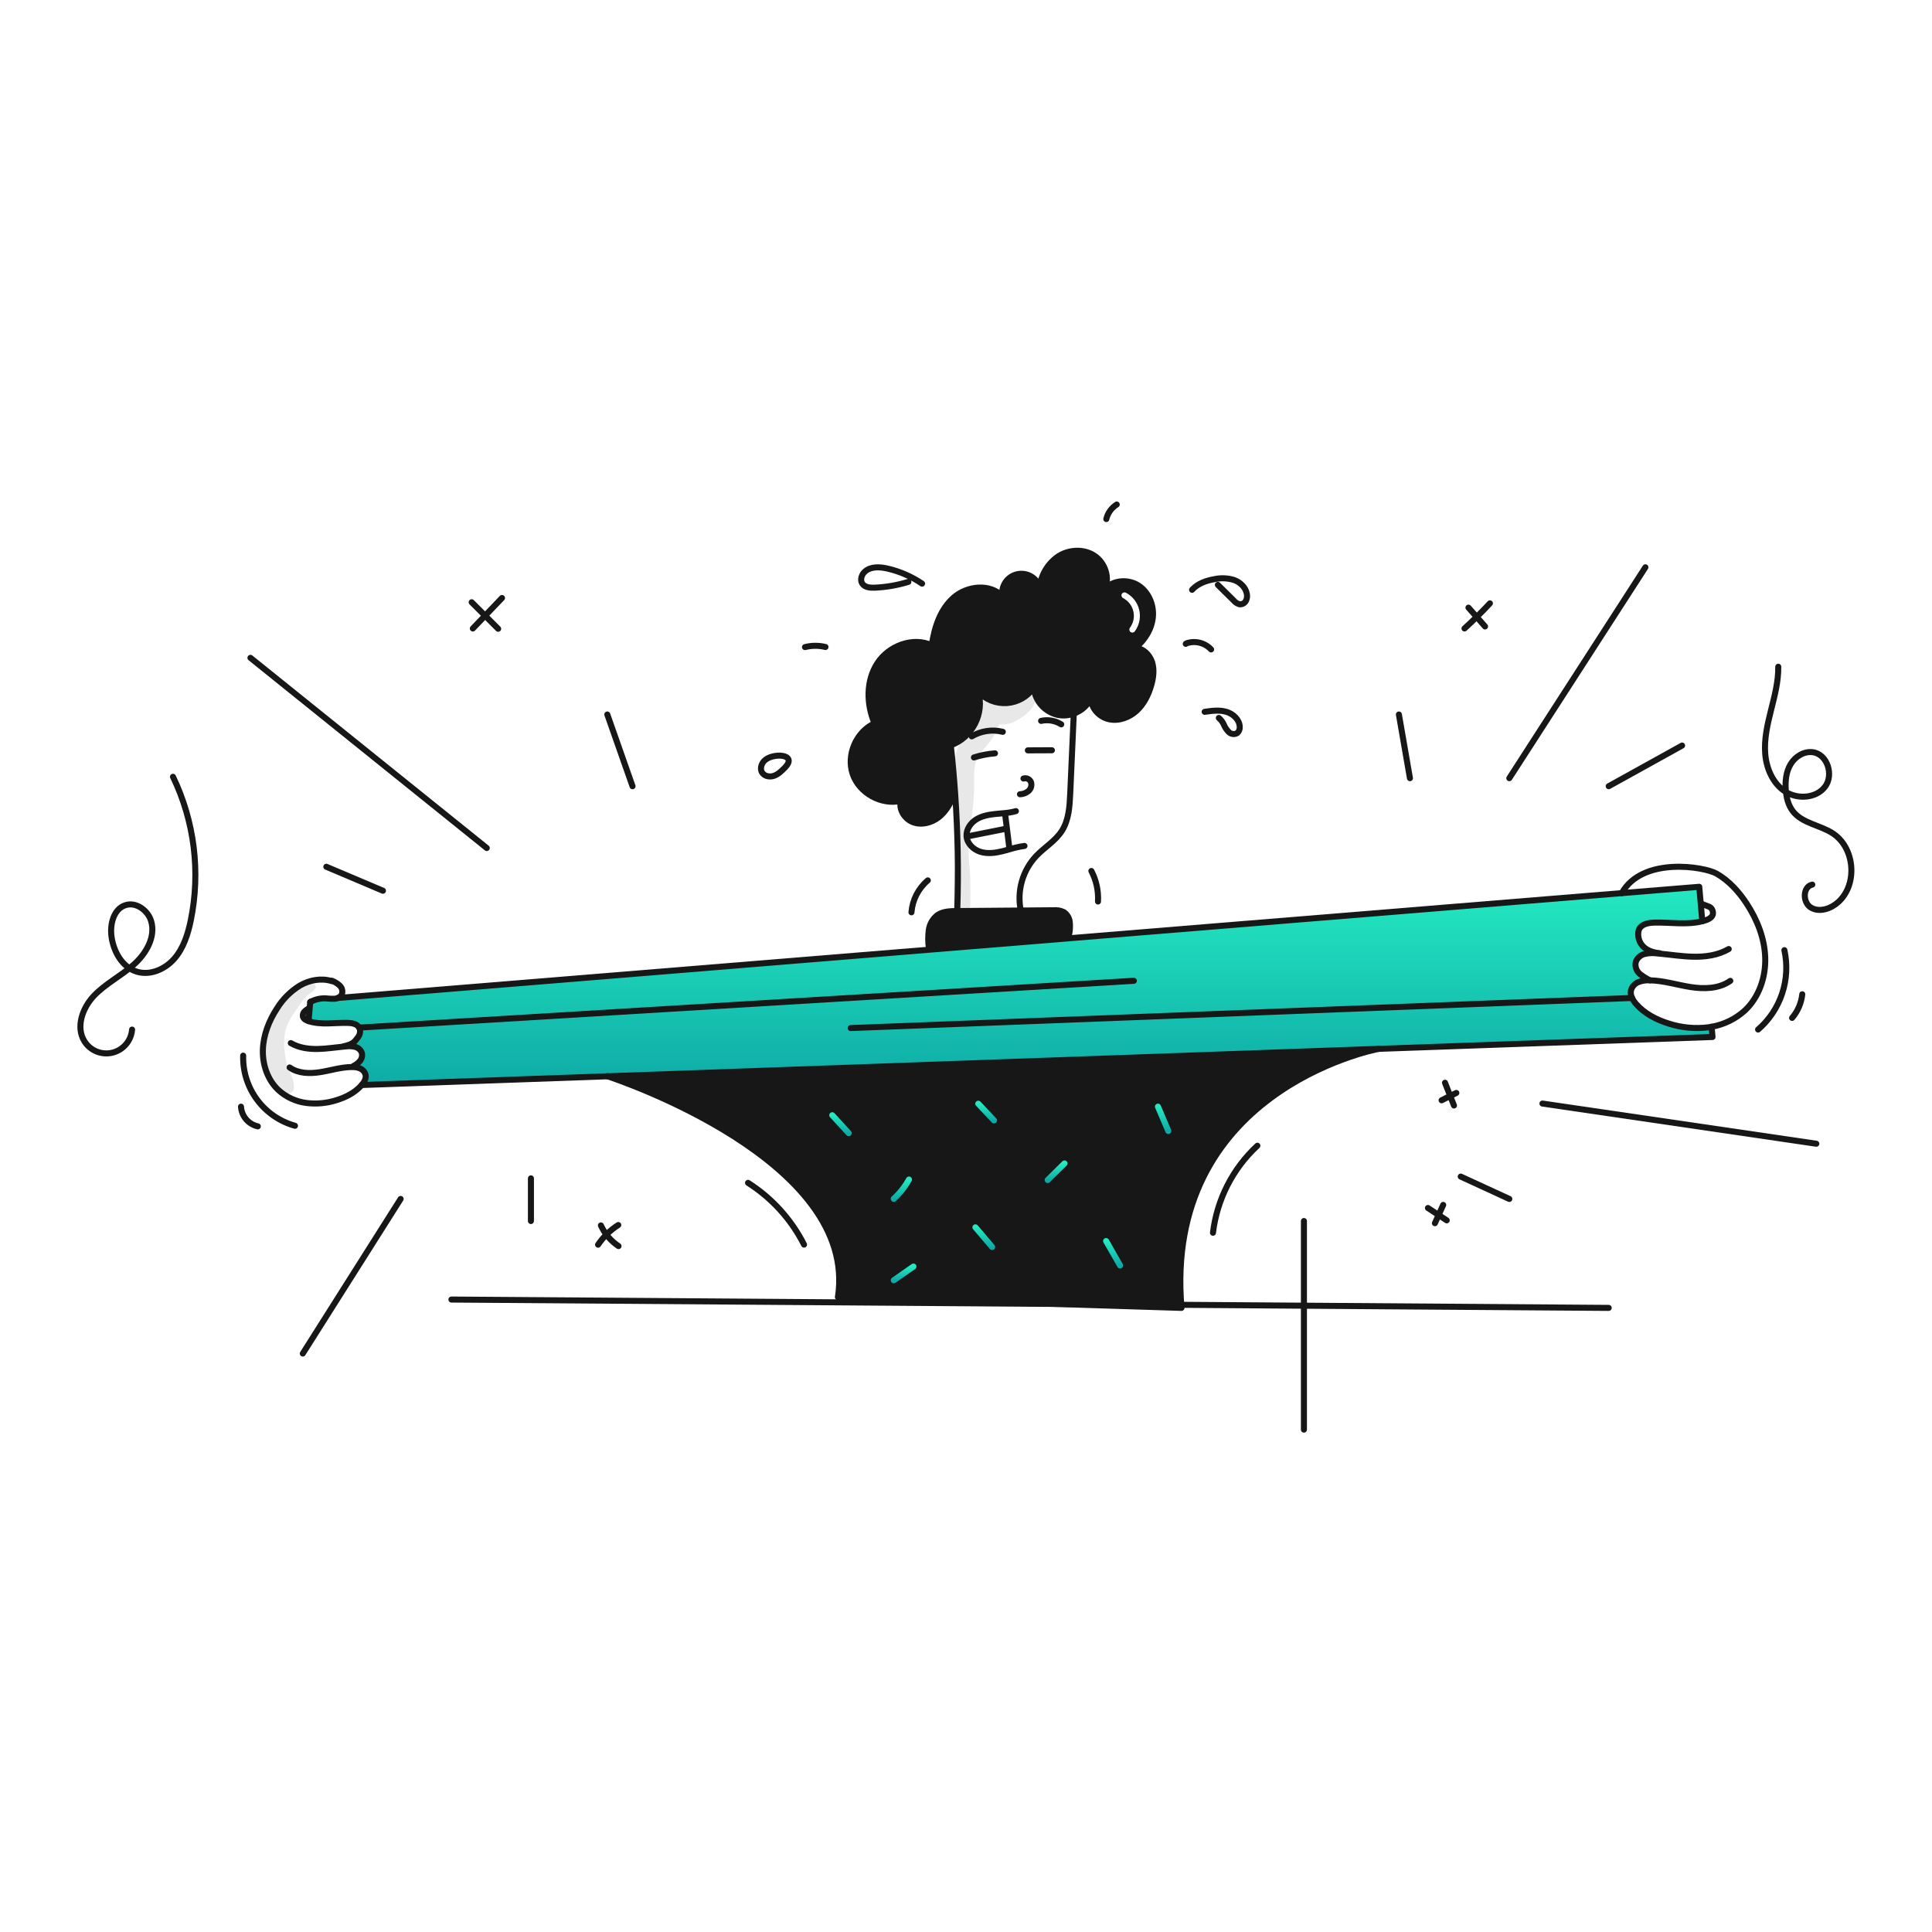 <svg width="960" height="960" viewBox="0 0 960 960" fill="none" xmlns="http://www.w3.org/2000/svg">
<g clip-path="url(#clip0_385_965)">
<path fill-rule="evenodd" clip-rule="evenodd" d="M472.45 370.466L472.408 370.342C483.084 366.507 489.354 354.505 486.036 343.622C487.83 345.587 490.044 347.122 492.514 348.113C494.984 349.104 497.646 349.524 500.301 349.342C502.956 349.161 505.536 348.383 507.849 347.066C510.161 345.749 512.146 343.927 513.657 341.736C513.99 344.995 515.351 348.064 517.545 350.497C519.738 352.931 522.649 354.603 525.857 355.272C528.384 355.722 530.985 355.505 533.403 354.64C537.194 353.352 540.327 350.628 542.13 347.053C542.144 351.996 546.29 356.359 551.13 357.396C555.97 358.433 561.132 356.525 564.77 353.188C568.408 349.851 570.688 345.239 572.046 340.482C573.113 336.75 573.652 332.708 572.46 329.008C571.268 325.308 567.993 322.084 564.106 321.939C568.833 318.156 572.306 312.623 572.865 306.59C573.424 300.557 570.751 294.163 565.651 290.908C560.551 287.653 553.13 288.182 549.016 292.628C551.576 286.918 549.068 279.631 543.865 276.159C538.662 272.687 531.427 272.967 526.11 276.273C523.496 278.003 521.292 280.284 519.652 282.955C518.012 285.626 516.976 288.623 516.616 291.737C515.878 289.432 514.291 287.494 512.178 286.315C510.065 285.135 507.582 284.803 505.233 285.386C502.885 285.968 500.845 287.421 499.527 289.451C498.209 291.48 497.712 293.935 498.136 296.318C492 289.851 480.652 291.032 473.925 296.878C467.198 302.724 464.265 311.834 462.99 320.654C453.589 316.28 441.566 320.903 435.928 329.599C430.29 338.295 430.46 349.903 434.56 359.428C425.45 363.574 420.475 375.1 423.688 384.583C426.901 394.066 437.866 400.171 447.619 397.932C446.5 402.287 449.558 407.043 453.776 408.587C457.994 410.131 462.908 408.847 466.452 406.079C469.996 403.311 472.328 399.248 473.883 395.03L474.65 394.978C474.095 386.794 473.362 378.623 472.45 370.466ZM559.437 294.52C558.702 294.138 557.796 294.424 557.414 295.159C557.032 295.894 557.318 296.8 558.054 297.182C559.331 297.846 560.45 298.779 561.332 299.918C562.214 301.057 562.837 302.373 563.16 303.777C563.483 305.18 563.498 306.637 563.203 308.047C562.907 309.456 562.309 310.785 561.45 311.941C560.956 312.606 561.094 313.545 561.759 314.039C562.424 314.534 563.364 314.395 563.858 313.73C564.976 312.226 565.755 310.497 566.139 308.662C566.523 306.827 566.504 304.931 566.084 303.104C565.664 301.277 564.851 299.563 563.704 298.081C562.556 296.599 561.1 295.384 559.437 294.52Z" fill="#171717"/>
<path d="M587.071 649.884L416.357 644.525C426.9 576.451 306.058 536.164 301.891 534.8L685.027 521.171C681.72 521.809 577.951 542.849 587.071 649.884Z" fill="#171717"/>
<path d="M507.213 452.439C512.592 452.387 517.974 452.342 523.36 452.305C525.136 452.13 526.925 452.434 528.543 453.186C529.365 453.729 530.059 454.443 530.577 455.281C531.095 456.118 531.425 457.058 531.543 458.036C531.761 459.998 531.688 461.982 531.326 463.923L531.512 466.193L461.609 471.9L461.515 470.812C461.132 467.922 461.132 464.995 461.515 462.105C461.917 459.186 463.446 456.541 465.775 454.736C468.522 452.819 472.097 452.715 475.456 452.694H475.694C486.193 452.604 496.7 452.519 507.213 452.439Z" fill="#171717"/>
<path d="M176.49 520.201C174.981 519.836 173.417 519.755 171.878 519.962C171.505 519.993 171.122 520.024 170.749 520.062L170.738 519.896C176.024 518.735 176.304 517.243 177.558 515.833C178.812 514.423 179.413 512.233 178.458 510.599C177.39 508.733 174.903 508.319 172.747 508.267C166.228 508.112 159.501 509.418 153.303 507.386L153.852 501.219L154.152 497.913C156.489 496.602 159.144 495.967 161.822 496.078C163.294 496.242 164.776 496.309 166.258 496.278C166.813 496.224 167.357 496.091 167.875 495.884L461.609 471.901L531.517 466.19L805.856 443.782L844.35 440.641L845.107 449.182L845.863 457.753C838.204 459.712 830.016 458.24 822.046 458.437C819.227 458.51 815.983 459.049 814.583 461.485C813.34 463.63 813.163 472.554 824.683 473.642L824.663 473.849C824.175 473.798 823.688 473.756 823.201 473.715C821.188 473.447 819.142 473.555 817.169 474.036C816.184 474.286 815.274 474.772 814.519 475.453C813.764 476.134 813.187 476.988 812.837 477.943C812.628 478.823 812.621 479.739 812.816 480.622C813.012 481.505 813.405 482.333 813.966 483.043C815.044 484.483 818.216 486.287 819.812 487.116C817.875 486.995 815.934 487.292 814.122 487.987C813.221 488.344 812.416 488.908 811.773 489.633C811.13 490.359 810.667 491.226 810.422 492.164C809.922 494.564 811.322 496.942 812.93 498.797C817.148 503.637 823.077 506.705 829.213 508.602C835.635 510.679 842.44 511.299 849.133 510.416C849.589 510.353 850.045 510.27 850.491 510.188L850.947 515.266L685.047 521.166H685.037L301.891 534.801L179.724 539.144C180.958 537.734 182.024 535.91 181.652 534.075C181.462 533.357 181.107 532.694 180.613 532.139C180.12 531.585 179.503 531.154 178.812 530.883C177.821 530.473 176.763 530.251 175.692 530.23L175.713 529.63C176.964 529.04 178.066 528.176 178.937 527.101C179.365 526.557 179.664 525.924 179.813 525.249C179.962 524.574 179.957 523.873 179.797 523.201C179.533 522.468 179.093 521.812 178.516 521.289C177.94 520.766 177.244 520.392 176.49 520.201V520.201Z" fill="url(#paint0_linear_385_965)"/>
<path d="M506.819 394.657C508.403 394.626 509.925 394.039 511.119 392.999C511.699 392.471 512.118 391.79 512.33 391.035C512.543 390.28 512.539 389.481 512.319 388.728C512.057 387.989 511.519 387.38 510.818 387.028C510.117 386.677 509.307 386.61 508.557 386.842" stroke="#171717" stroke-width="3" stroke-linecap="round" stroke-linejoin="round"/>
<path d="M510.736 372.85C514.716 372.84 518.707 372.819 522.687 372.798" stroke="#171717" stroke-width="3" stroke-linecap="round" stroke-linejoin="round"/>
<path d="M483.944 376.374C487.338 375.286 490.848 374.601 494.402 374.332" stroke="#171717" stroke-width="3" stroke-linecap="round" stroke-linejoin="round"/>
<path d="M504.8 403.042C503.024 403.522 501.21 403.848 499.379 404.016C497.845 404.172 496.301 404.286 494.767 404.441C491.409 404.783 487.967 405.395 485.097 407.177C482.246 408.95 480.059 412.121 480.277 415.459V415.531C480.547 419.221 483.728 422.231 487.277 423.294C490.826 424.357 494.657 423.823 498.253 422.931C499.414 422.641 500.565 422.31 501.715 421.988C504.11 421.235 506.565 420.684 509.053 420.34" stroke="#171717" stroke-width="3" stroke-linecap="round" stroke-linejoin="round"/>
<path d="M501.533 421.366C501.129 418.153 500.729 414.94 500.333 411.727C500.033 409.427 499.753 407.115 499.463 404.804" stroke="#171717" stroke-width="3" stroke-linecap="round" stroke-linejoin="round"/>
<path d="M481.7 415.408C487.794 414.195 493.892 412.982 499.993 411.77" stroke="#171717" stroke-width="3" stroke-linecap="round" stroke-linejoin="round"/>
<path d="M482.856 365.9C487.501 363.14 493.049 362.328 498.289 363.641" stroke="#171717" stroke-width="3" stroke-linecap="round" stroke-linejoin="round"/>
<path d="M517.318 358.2C520.749 357.434 524.344 358.055 527.318 359.93" stroke="#171717" stroke-width="3" stroke-linecap="round" stroke-linejoin="round"/>
<path d="M507.223 452.512C507.215 452.489 507.212 452.464 507.213 452.439C506.236 447.645 506.419 442.686 507.748 437.976C509.076 433.267 511.512 428.944 514.851 425.367C518.976 421.035 524.418 417.884 527.641 412.847C531.103 407.436 531.497 400.689 531.787 394.273C532.367 381.193 532.951 368.113 533.538 355.033" stroke="#171717" stroke-width="3" stroke-linecap="round" stroke-linejoin="round"/>
<path d="M472.45 370.466C473.362 378.623 474.096 386.794 474.65 394.978C475.936 413.821 476.281 432.695 475.687 451.6" stroke="#171717" stroke-width="3" stroke-linecap="round" stroke-linejoin="round"/>
<path d="M461.515 470.816C461.132 467.926 461.132 464.999 461.515 462.109C461.917 459.19 463.446 456.545 465.775 454.74C468.522 452.823 472.097 452.719 475.456 452.698H475.694C486.193 452.605 496.699 452.519 507.213 452.439C512.592 452.387 517.974 452.342 523.36 452.305C525.136 452.13 526.925 452.434 528.543 453.186C529.365 453.729 530.059 454.443 530.577 455.281C531.095 456.118 531.425 457.058 531.543 458.036C531.761 459.998 531.688 461.982 531.326 463.923" stroke="#171717" stroke-width="3" stroke-linecap="round" stroke-linejoin="round"/>
<path d="M473.88 395.03C472.325 399.248 469.993 403.311 466.449 406.079C462.905 408.847 457.991 410.131 453.773 408.587C449.555 407.043 446.497 402.287 447.616 397.932C437.863 400.171 426.898 394.066 423.685 384.583C420.472 375.1 425.447 363.574 434.557 359.428C430.457 349.903 430.287 338.295 435.925 329.599C441.563 320.903 453.586 316.28 462.987 320.654C464.262 311.834 467.195 302.724 473.922 296.878C480.649 291.032 491.997 289.851 498.133 296.318C497.709 293.935 498.206 291.48 499.524 289.451C500.842 287.421 502.882 285.968 505.231 285.386C507.579 284.803 510.062 285.135 512.175 286.315C514.289 287.494 515.875 289.432 516.613 291.737C516.973 288.623 518.01 285.626 519.649 282.955C521.289 280.284 523.493 278.003 526.107 276.273C531.424 272.967 538.659 272.687 543.862 276.159C549.065 279.631 551.573 286.918 549.013 292.628C553.127 288.182 560.548 287.653 565.648 290.908C570.748 294.163 573.421 300.557 572.862 306.59C572.303 312.623 568.83 318.156 564.103 321.939C567.99 322.084 571.265 325.308 572.457 329.008C573.649 332.708 573.11 336.75 572.043 340.482C570.685 345.239 568.405 349.851 564.767 353.188C561.129 356.525 555.967 358.433 551.127 357.396C546.287 356.359 542.141 351.996 542.127 347.053C540.325 350.628 537.191 353.352 533.4 354.64C530.983 355.505 528.381 355.722 525.854 355.272C522.647 354.603 519.735 352.931 517.542 350.497C515.349 348.064 513.987 344.995 513.654 341.736C512.143 343.927 510.158 345.749 507.846 347.066C505.533 348.383 502.953 349.161 500.298 349.342C497.643 349.524 494.981 349.104 492.511 348.113C490.041 347.122 487.827 345.587 486.033 343.622C489.349 354.505 483.079 366.507 472.403 370.342L472.051 370.466" stroke="#171717" stroke-width="3" stroke-linecap="round" stroke-linejoin="round"/>
<path d="M153.305 507.392L153.854 501.225L154.155 497.919" stroke="#171717" stroke-width="3" stroke-linecap="round" stroke-linejoin="round"/>
<path d="M685.027 521.167L301.891 534.796L179.724 539.139" stroke="#171717" stroke-width="3" stroke-linecap="round" stroke-linejoin="round"/>
<path d="M850.486 510.191L850.942 515.269L685.037 521.167" stroke="#171717" stroke-width="3" stroke-linecap="round" stroke-linejoin="round"/>
<path d="M167.846 495.888H167.878L461.609 471.905L531.517 466.194L805.856 443.786L844.35 440.645L845.107 449.186L845.863 457.757" stroke="#171717" stroke-width="3" stroke-linecap="round" stroke-linejoin="round"/>
<path d="M301.777 534.754C301.816 534.766 301.854 534.78 301.891 534.796C306.058 536.164 426.898 576.451 416.357 644.525L587.071 649.884C577.951 542.849 681.72 521.809 685.027 521.167H685.037C685.061 521.161 685.085 521.158 685.109 521.156" stroke="#171717" stroke-width="3" stroke-linecap="round" stroke-linejoin="round"/>
<path d="M164.79 487.492C159.597 485.875 153.814 486.974 149.098 489.669C144.444 492.518 140.528 496.424 137.665 501.069C133.643 507.215 130.846 514.315 130.618 521.642C130.39 528.969 132.95 536.557 138.288 541.594C142.109 545.092 146.908 547.337 152.042 548.03C157.16 548.702 162.364 548.228 167.277 546.642C171.962 545.191 176.502 542.848 179.725 539.142C180.959 537.732 182.024 535.908 181.652 534.073C181.463 533.355 181.107 532.692 180.614 532.138C180.12 531.583 179.503 531.153 178.812 530.881C177.822 530.471 176.764 530.25 175.693 530.228C175.293 530.207 174.874 530.197 174.469 530.207C169.235 530.307 164.178 531.949 159.006 532.757C153.834 533.565 148.165 533.441 143.906 530.415" stroke="#171717" stroke-width="3" stroke-linecap="round" stroke-linejoin="round"/>
<path d="M175.713 529.625C176.964 529.035 178.067 528.171 178.937 527.096C179.365 526.552 179.665 525.919 179.814 525.244C179.963 524.569 179.957 523.869 179.797 523.196C179.533 522.464 179.093 521.807 178.517 521.284C177.94 520.761 177.244 520.388 176.49 520.196C174.981 519.831 173.417 519.75 171.878 519.957C171.505 519.988 171.122 520.019 170.749 520.057C166.489 520.451 162.249 521.145 157.969 521.228C153.315 521.321 148.517 520.658 144.495 518.305" stroke="#171717" stroke-width="3" stroke-linecap="round" stroke-linejoin="round"/>
<path d="M170.738 519.9C176.024 518.739 176.304 517.247 177.558 515.837C178.812 514.427 179.413 512.237 178.458 510.603C177.39 508.737 174.903 508.323 172.747 508.271C166.228 508.116 159.501 509.422 153.303 507.39C152.111 507.007 150.803 506.333 150.515 505.11C150.437 504.688 150.46 504.253 150.58 503.841C150.701 503.428 150.916 503.05 151.209 502.736C151.792 502.108 152.471 501.576 153.22 501.161" stroke="#171717" stroke-width="3" stroke-linecap="round" stroke-linejoin="round"/>
<path d="M164.944 487.337C166.402 487.892 167.736 488.726 168.873 489.793C169.432 490.334 169.823 491.024 170 491.781C170.178 492.538 170.134 493.33 169.873 494.063C169.46 494.901 168.746 495.552 167.873 495.887C167.356 496.095 166.811 496.227 166.256 496.281C164.775 496.312 163.293 496.246 161.82 496.081C159.143 495.971 156.488 496.606 154.15 497.916C154.285 497.802 154.419 497.698 154.55 497.584" stroke="#171717" stroke-width="3" stroke-linecap="round" stroke-linejoin="round"/>
<path d="M805.856 443.785C816.065 425.523 846.807 430.591 852.974 434.115C859.141 437.639 864.033 443.08 867.93 449.029C873.184 457.052 876.843 466.329 877.13 475.929C877.417 485.529 874.083 495.43 867.108 502.018C862.462 506.276 856.693 509.114 850.483 510.195C850.037 510.277 849.583 510.36 849.125 510.423C842.433 511.306 835.628 510.687 829.205 508.609C823.069 506.709 817.14 503.644 812.922 498.804C811.315 496.949 809.916 494.575 810.414 492.171C810.66 491.234 811.123 490.367 811.766 489.641C812.409 488.916 813.213 488.352 814.114 487.994C815.927 487.3 817.867 487.003 819.804 487.123C826.634 487.247 833.257 489.393 840.015 490.45C846.773 491.507 854.194 491.341 859.77 487.382" stroke="#171717" stroke-width="3" stroke-linecap="round" stroke-linejoin="round"/>
<path d="M819.807 487.119C818.207 486.29 815.039 484.486 813.961 483.046C813.4 482.337 813.007 481.509 812.812 480.626C812.616 479.743 812.623 478.826 812.832 477.946C813.182 476.992 813.76 476.138 814.515 475.457C815.27 474.776 816.179 474.289 817.164 474.039C819.138 473.559 821.183 473.45 823.196 473.718C823.683 473.759 824.17 473.801 824.658 473.852C830.234 474.381 835.779 475.272 841.376 475.386C847.46 475.511 853.741 474.64 858.995 471.572" stroke="#171717" stroke-width="3" stroke-linecap="round" stroke-linejoin="round"/>
<path d="M824.678 473.645C813.163 472.557 813.34 463.633 814.578 461.488C815.978 459.052 819.222 458.513 822.041 458.44C830.011 458.24 838.199 459.715 845.858 457.756C846.397 457.622 846.936 457.467 847.475 457.29C849.03 456.782 850.73 455.901 851.113 454.305C851.215 453.752 851.187 453.184 851.031 452.644C850.874 452.104 850.595 451.609 850.213 451.196C849.497 450.335 846.637 449.734 845.694 449.133" stroke="#171717" stroke-width="3" stroke-linecap="round" stroke-linejoin="round"/>
<path d="M178.464 510.608L563.412 487.341" stroke="#171717" stroke-width="3" stroke-linecap="round" stroke-linejoin="round"/>
<path d="M810.975 495.884L422.705 510.834" stroke="#171717" stroke-width="3" stroke-linecap="round" stroke-linejoin="round"/>
<path d="M241.868 421.371L124.444 326.878" stroke="#171717" stroke-width="3" stroke-linecap="round" stroke-linejoin="round"/>
<path d="M190.289 442.606L162.148 430.687" stroke="#171717" stroke-width="3" stroke-linecap="round" stroke-linejoin="round"/>
<path d="M314.298 390.665L301.772 355.035" stroke="#171717" stroke-width="3" stroke-linecap="round" stroke-linejoin="round"/>
<path d="M199.068 595.746L150.456 672.566" stroke="#171717" stroke-width="3" stroke-linecap="round" stroke-linejoin="round"/>
<path d="M263.816 585.521V606.72" stroke="#171717" stroke-width="3" stroke-linecap="round" stroke-linejoin="round"/>
<path d="M725.831 584.637L749.974 595.746" stroke="#171717" stroke-width="3" stroke-linecap="round" stroke-linejoin="round"/>
<path d="M647.914 606.72V710.374" stroke="#171717" stroke-width="3" stroke-linecap="round" stroke-linejoin="round"/>
<path d="M766.436 548.348L902.517 568.312" stroke="#171717" stroke-width="3" stroke-linecap="round" stroke-linejoin="round"/>
<path d="M799.358 390.665L835.822 370.463" stroke="#171717" stroke-width="3" stroke-linecap="round" stroke-linejoin="round"/>
<path d="M749.974 386.671L817.59 281.884" stroke="#171717" stroke-width="3" stroke-linecap="round" stroke-linejoin="round"/>
<path d="M700.591 386.671L695.104 355.035" stroke="#171717" stroke-width="3" stroke-linecap="round" stroke-linejoin="round"/>
<path d="M224.309 645.74L799.358 649.886" stroke="#171717" stroke-width="3" stroke-linecap="round" stroke-linejoin="round"/>
<path d="M85.961 385.981C96.626 408.167 99.728 433.236 94.794 457.352C93.377 464.177 91.201 471.09 86.631 476.352C82.061 481.614 74.616 484.875 67.955 482.819C60.789 480.606 56.494 473.001 55.428 465.578C54.537 459.378 56.392 451.678 62.36 449.77C67.66 448.07 73.489 452.346 75.093 457.67C77.487 465.624 72.505 474.035 66.263 479.515C60.021 484.995 52.369 488.809 46.651 494.834C40.933 500.859 37.543 510.461 41.994 517.475C43.437 519.75 45.56 521.512 48.06 522.513C50.561 523.514 53.313 523.703 55.927 523.053C58.541 522.403 60.884 520.947 62.625 518.892C64.365 516.836 65.415 514.285 65.625 511.599" stroke="#171717" stroke-width="3" stroke-linecap="round" stroke-linejoin="round"/>
<path d="M297.184 618.479C299.822 614.568 303.236 611.242 307.214 608.706" stroke="#171717" stroke-width="3" stroke-linecap="round" stroke-linejoin="round"/>
<path d="M307.336 619.175C303.533 616.619 300.507 613.067 298.586 608.907" stroke="#171717" stroke-width="3" stroke-linecap="round" stroke-linejoin="round"/>
<path d="M389.919 381.524C388.337 383.124 386.674 384.779 384.543 385.503C383.601 385.817 382.596 385.893 381.618 385.724C380.995 385.64 380.398 385.416 379.873 385.07C379.348 384.724 378.907 384.264 378.584 383.724C377.624 381.987 378.267 379.716 379.584 378.224C383.42 373.888 396.935 374.421 389.919 381.524Z" stroke="#171717" stroke-width="3" stroke-linecap="round" stroke-linejoin="round"/>
<path d="M399.993 321.535C403.334 320.693 406.829 320.678 410.177 321.491" stroke="#171717" stroke-width="3" stroke-linecap="round" stroke-linejoin="round"/>
<path d="M451.347 289.132C445.942 290.788 440.349 291.755 434.701 292.01C432.415 292.11 429.732 291.901 428.47 289.992C427.208 288.083 428.17 285.331 429.942 283.859C432.96 281.351 437.39 281.669 441.211 282.566C447.273 283.99 453.023 286.509 458.178 290.001" stroke="#171717" stroke-width="3" stroke-linecap="round" stroke-linejoin="round"/>
<path d="M554.9 250.7C552.295 252.336 550.435 254.928 549.718 257.919" stroke="#171717" stroke-width="3" stroke-linecap="round" stroke-linejoin="round"/>
<path d="M592.338 293.063C595.138 289.979 599.299 288.5 603.399 287.786C606.632 287.077 609.994 287.215 613.159 288.186C616.259 289.298 618.985 291.87 619.552 295.114C619.802 296.31 619.622 297.556 619.045 298.632C618.748 299.162 618.309 299.597 617.776 299.889C617.244 300.181 616.641 300.317 616.035 300.282C614.875 300.014 613.837 299.368 613.084 298.445L605.159 290.625" stroke="#171717" stroke-width="3" stroke-linecap="round" stroke-linejoin="round"/>
<path d="M589.2 319.928L589.531 319.671C591.649 318.94 593.934 318.836 596.11 319.372C598.285 319.908 600.26 321.062 601.795 322.694" stroke="#171717" stroke-width="3" stroke-linecap="round" stroke-linejoin="round"/>
<path d="M598.585 353.705C602.146 353.19 605.834 352.682 609.293 353.673C612.752 354.664 615.931 357.587 616.016 361.183C616.065 361.758 615.977 362.337 615.76 362.871C615.543 363.406 615.203 363.881 614.767 364.259C614.133 364.634 613.396 364.796 612.664 364.722C611.932 364.648 611.242 364.342 610.696 363.848C609.625 362.837 608.778 361.613 608.21 360.254C607.641 358.895 606.757 357.69 605.632 356.737" stroke="#171717" stroke-width="3" stroke-linecap="round" stroke-linejoin="round"/>
<path d="M737.91 311.279L729.673 301.935" stroke="#171717" stroke-width="3" stroke-linecap="round" stroke-linejoin="round"/>
<path d="M727.7 312.281C732.084 308.298 736.294 304.136 740.332 299.794" stroke="#171717" stroke-width="3" stroke-linecap="round" stroke-linejoin="round"/>
<path d="M883.609 331.3C883.709 338.621 881.796 345.8 880.009 352.9C878.222 360 876.542 367.273 877.126 374.572C877.71 381.871 880.912 389.314 887.044 393.314C893.176 397.314 902.431 396.74 906.858 390.909C911.285 385.078 908.034 374.744 900.778 373.766C896.402 373.175 892.04 375.913 889.763 379.696C887.486 383.479 887.004 388.096 887.345 392.503C887.637 396.281 888.557 400.145 890.887 403.134C895.523 409.082 904.12 409.919 910.487 413.955C921.665 421.037 923.268 439.247 913.498 448.172C909.845 451.509 904.221 453.498 899.932 451.033C895.643 448.568 895.672 440.578 900.514 439.561" stroke="#171717" stroke-width="3" stroke-linecap="round" stroke-linejoin="round"/>
<path d="M713 607.806L717.126 598.706" stroke="#171717" stroke-width="3" stroke-linecap="round" stroke-linejoin="round"/>
<path d="M718.864 606.38L709.537 600.247" stroke="#171717" stroke-width="3" stroke-linecap="round" stroke-linejoin="round"/>
<path d="M716.321 546.73L723.637 543.072" stroke="#171717" stroke-width="3" stroke-linecap="round" stroke-linejoin="round"/>
<path d="M722.473 549.315L718.007 538.005" stroke="#171717" stroke-width="3" stroke-linecap="round" stroke-linejoin="round"/>
<path d="M873.587 511.575C879.113 506.785 883.245 500.593 885.545 493.651C887.845 486.71 888.229 479.276 886.656 472.134" stroke="#171717" stroke-width="3" stroke-linecap="round" stroke-linejoin="round"/>
<path d="M890.481 505.79C893.316 502.477 895.079 498.384 895.539 494.049" stroke="#171717" stroke-width="3" stroke-linecap="round" stroke-linejoin="round"/>
<path d="M146.573 559.394C139.012 557.283 132.373 552.706 127.71 546.391C123.046 540.076 120.626 532.385 120.833 524.537" stroke="#171717" stroke-width="3" stroke-linecap="round" stroke-linejoin="round"/>
<path d="M128.1 559.681C125.837 559.175 123.801 557.948 122.296 556.184C120.791 554.42 119.9 552.215 119.757 549.901" stroke="#171717" stroke-width="3" stroke-linecap="round" stroke-linejoin="round"/>
<path d="M452.9 453.322C453.142 450.274 453.984 447.303 455.377 444.581C456.771 441.859 458.688 439.439 461.019 437.46" stroke="#171717" stroke-width="3" stroke-linecap="round" stroke-linejoin="round"/>
<path d="M545.589 447.959C545.879 442.697 544.742 437.455 542.298 432.786" stroke="#171717" stroke-width="3" stroke-linecap="round" stroke-linejoin="round"/>
<path d="M399.519 618.432C393.167 605.893 383.556 595.295 371.695 587.752" stroke="#171717" stroke-width="3" stroke-linecap="round" stroke-linejoin="round"/>
<path d="M602.716 612.55C604.726 595.981 612.542 580.661 624.775 569.308" stroke="#171717" stroke-width="3" stroke-linecap="round" stroke-linejoin="round"/>
<path d="M234.95 312.294L249.441 297.144" stroke="#171717" stroke-width="3" stroke-linecap="round" stroke-linejoin="round"/>
<path d="M247.533 312.433L234.374 299.255" stroke="#171717" stroke-width="3" stroke-linecap="round" stroke-linejoin="round"/>
<path d="M580.527 561.969L575.383 549.889" stroke="url(#paint1_linear_385_965)" stroke-width="3" stroke-linecap="round" stroke-linejoin="round"/>
<path d="M520.594 586.336L528.943 578.104" stroke="url(#paint2_linear_385_965)" stroke-width="3" stroke-linecap="round" stroke-linejoin="round"/>
<path d="M493.909 556.728L486.109 548.436" stroke="url(#paint3_linear_385_965)" stroke-width="3" stroke-linecap="round" stroke-linejoin="round"/>
<path d="M556.558 628.788L549.621 616.657" stroke="url(#paint4_linear_385_965)" stroke-width="3" stroke-linecap="round" stroke-linejoin="round"/>
<path d="M492.977 619.609L484.688 609.854" stroke="url(#paint5_linear_385_965)" stroke-width="3" stroke-linecap="round" stroke-linejoin="round"/>
<path d="M444.1 595.683C447.124 592.918 449.68 589.682 451.668 586.099" stroke="url(#paint6_linear_385_965)" stroke-width="3" stroke-linecap="round" stroke-linejoin="round"/>
<path d="M421.722 563.069L413.546 554.143" stroke="url(#paint7_linear_385_965)" stroke-width="3" stroke-linecap="round" stroke-linejoin="round"/>
<path d="M444.113 636.164L453.879 629.351" stroke="url(#paint8_linear_385_965)" stroke-width="3" stroke-linecap="round" stroke-linejoin="round"/>
<g opacity="0.1">
<path d="M511.113 345.719C507.685 347.363 505.813 349.155 501.872 349.407C498.621 349.709 495.346 349.215 492.328 347.968C488.456 346.358 484.428 351.04 485.608 354.687C486.821 358.434 483.549 361.268 481.323 363.859C478.903 366.674 476.542 369.594 475.409 373.202C473.188 380.276 473.527 389.06 473.865 396.378C474.265 404.948 475.445 413.448 475.505 422.051C475.537 426.775 474.48 431.223 474.205 435.875C473.933 440.475 473.778 445.092 473.699 449.699C473.605 455.131 482.043 455.131 482.136 449.699C482.216 445.099 482.247 440.476 482.107 435.875C481.965 431.217 481.116 426.756 481.284 422.051C481.617 412.778 483.517 403.645 483.955 394.404C484.16 390.074 483.745 385.621 484.288 381.316C484.856 376.809 487.452 373.827 490.294 370.483C494.819 365.161 498.568 358.963 496.143 351.783L489.424 358.503C494.083 360.371 500.39 360.796 504.91 358.213C508.591 356.113 513.472 352.666 514.487 348.313C514.594 347.875 514.571 347.416 514.421 346.99C514.272 346.565 514.002 346.192 513.645 345.918C513.287 345.643 512.858 345.478 512.408 345.443C511.959 345.407 511.509 345.503 511.113 345.719V345.719Z" fill="#171717"/>
</g>
<g opacity="0.1">
<path d="M155.07 488.534C152.256 488.189 149.67 489.888 147.159 491.034C144.725 492.05 142.458 493.425 140.431 495.112C136.031 499.058 133.06 504.948 131.278 510.498C129.295 516.424 129.041 522.793 130.548 528.858C131.853 533.818 135.441 542.783 141.027 543.734C142.945 544.061 145.669 543.242 145.986 540.919C146.636 536.148 143.371 532.643 142.373 528.013C141.347 523.258 140.714 518.187 141.584 513.339C142.398 508.803 144.833 505.111 147.451 501.445C149.016 499.255 150.487 496.597 152.568 494.823C154.104 493.513 155.488 492.999 156.648 491.284C157.511 490.008 156.32 488.684 155.07 488.533V488.534Z" fill="#171717"/>
</g>
</g>
<defs>
<linearGradient id="paint0_linear_385_965" x1="502.125" y1="440.641" x2="502.125" y2="539.144" gradientUnits="userSpaceOnUse">
<stop stop-color="#24E9C1"/>
<stop offset="1" stop-color="#0EABA6"/>
</linearGradient>
<linearGradient id="paint1_linear_385_965" x1="577.955" y1="549.889" x2="577.955" y2="561.969" gradientUnits="userSpaceOnUse">
<stop stop-color="#24E9C1"/>
<stop offset="1" stop-color="#0EABA6"/>
</linearGradient>
<linearGradient id="paint2_linear_385_965" x1="524.768" y1="578.104" x2="524.768" y2="586.336" gradientUnits="userSpaceOnUse">
<stop stop-color="#24E9C1"/>
<stop offset="1" stop-color="#0EABA6"/>
</linearGradient>
<linearGradient id="paint3_linear_385_965" x1="490.009" y1="548.436" x2="490.009" y2="556.728" gradientUnits="userSpaceOnUse">
<stop stop-color="#24E9C1"/>
<stop offset="1" stop-color="#0EABA6"/>
</linearGradient>
<linearGradient id="paint4_linear_385_965" x1="553.09" y1="616.657" x2="553.09" y2="628.788" gradientUnits="userSpaceOnUse">
<stop stop-color="#24E9C1"/>
<stop offset="1" stop-color="#0EABA6"/>
</linearGradient>
<linearGradient id="paint5_linear_385_965" x1="488.832" y1="609.854" x2="488.832" y2="619.609" gradientUnits="userSpaceOnUse">
<stop stop-color="#24E9C1"/>
<stop offset="1" stop-color="#0EABA6"/>
</linearGradient>
<linearGradient id="paint6_linear_385_965" x1="447.884" y1="586.099" x2="447.884" y2="595.683" gradientUnits="userSpaceOnUse">
<stop stop-color="#24E9C1"/>
<stop offset="1" stop-color="#0EABA6"/>
</linearGradient>
<linearGradient id="paint7_linear_385_965" x1="417.634" y1="554.143" x2="417.634" y2="563.069" gradientUnits="userSpaceOnUse">
<stop stop-color="#24E9C1"/>
<stop offset="1" stop-color="#0EABA6"/>
</linearGradient>
<linearGradient id="paint8_linear_385_965" x1="448.996" y1="629.351" x2="448.996" y2="636.164" gradientUnits="userSpaceOnUse">
<stop stop-color="#24E9C1"/>
<stop offset="1" stop-color="#0EABA6"/>
</linearGradient>
<clipPath id="clip0_385_965">
<rect width="884" height="463" fill="white" transform="translate(38 249)"/>
</clipPath>
</defs>
</svg>
